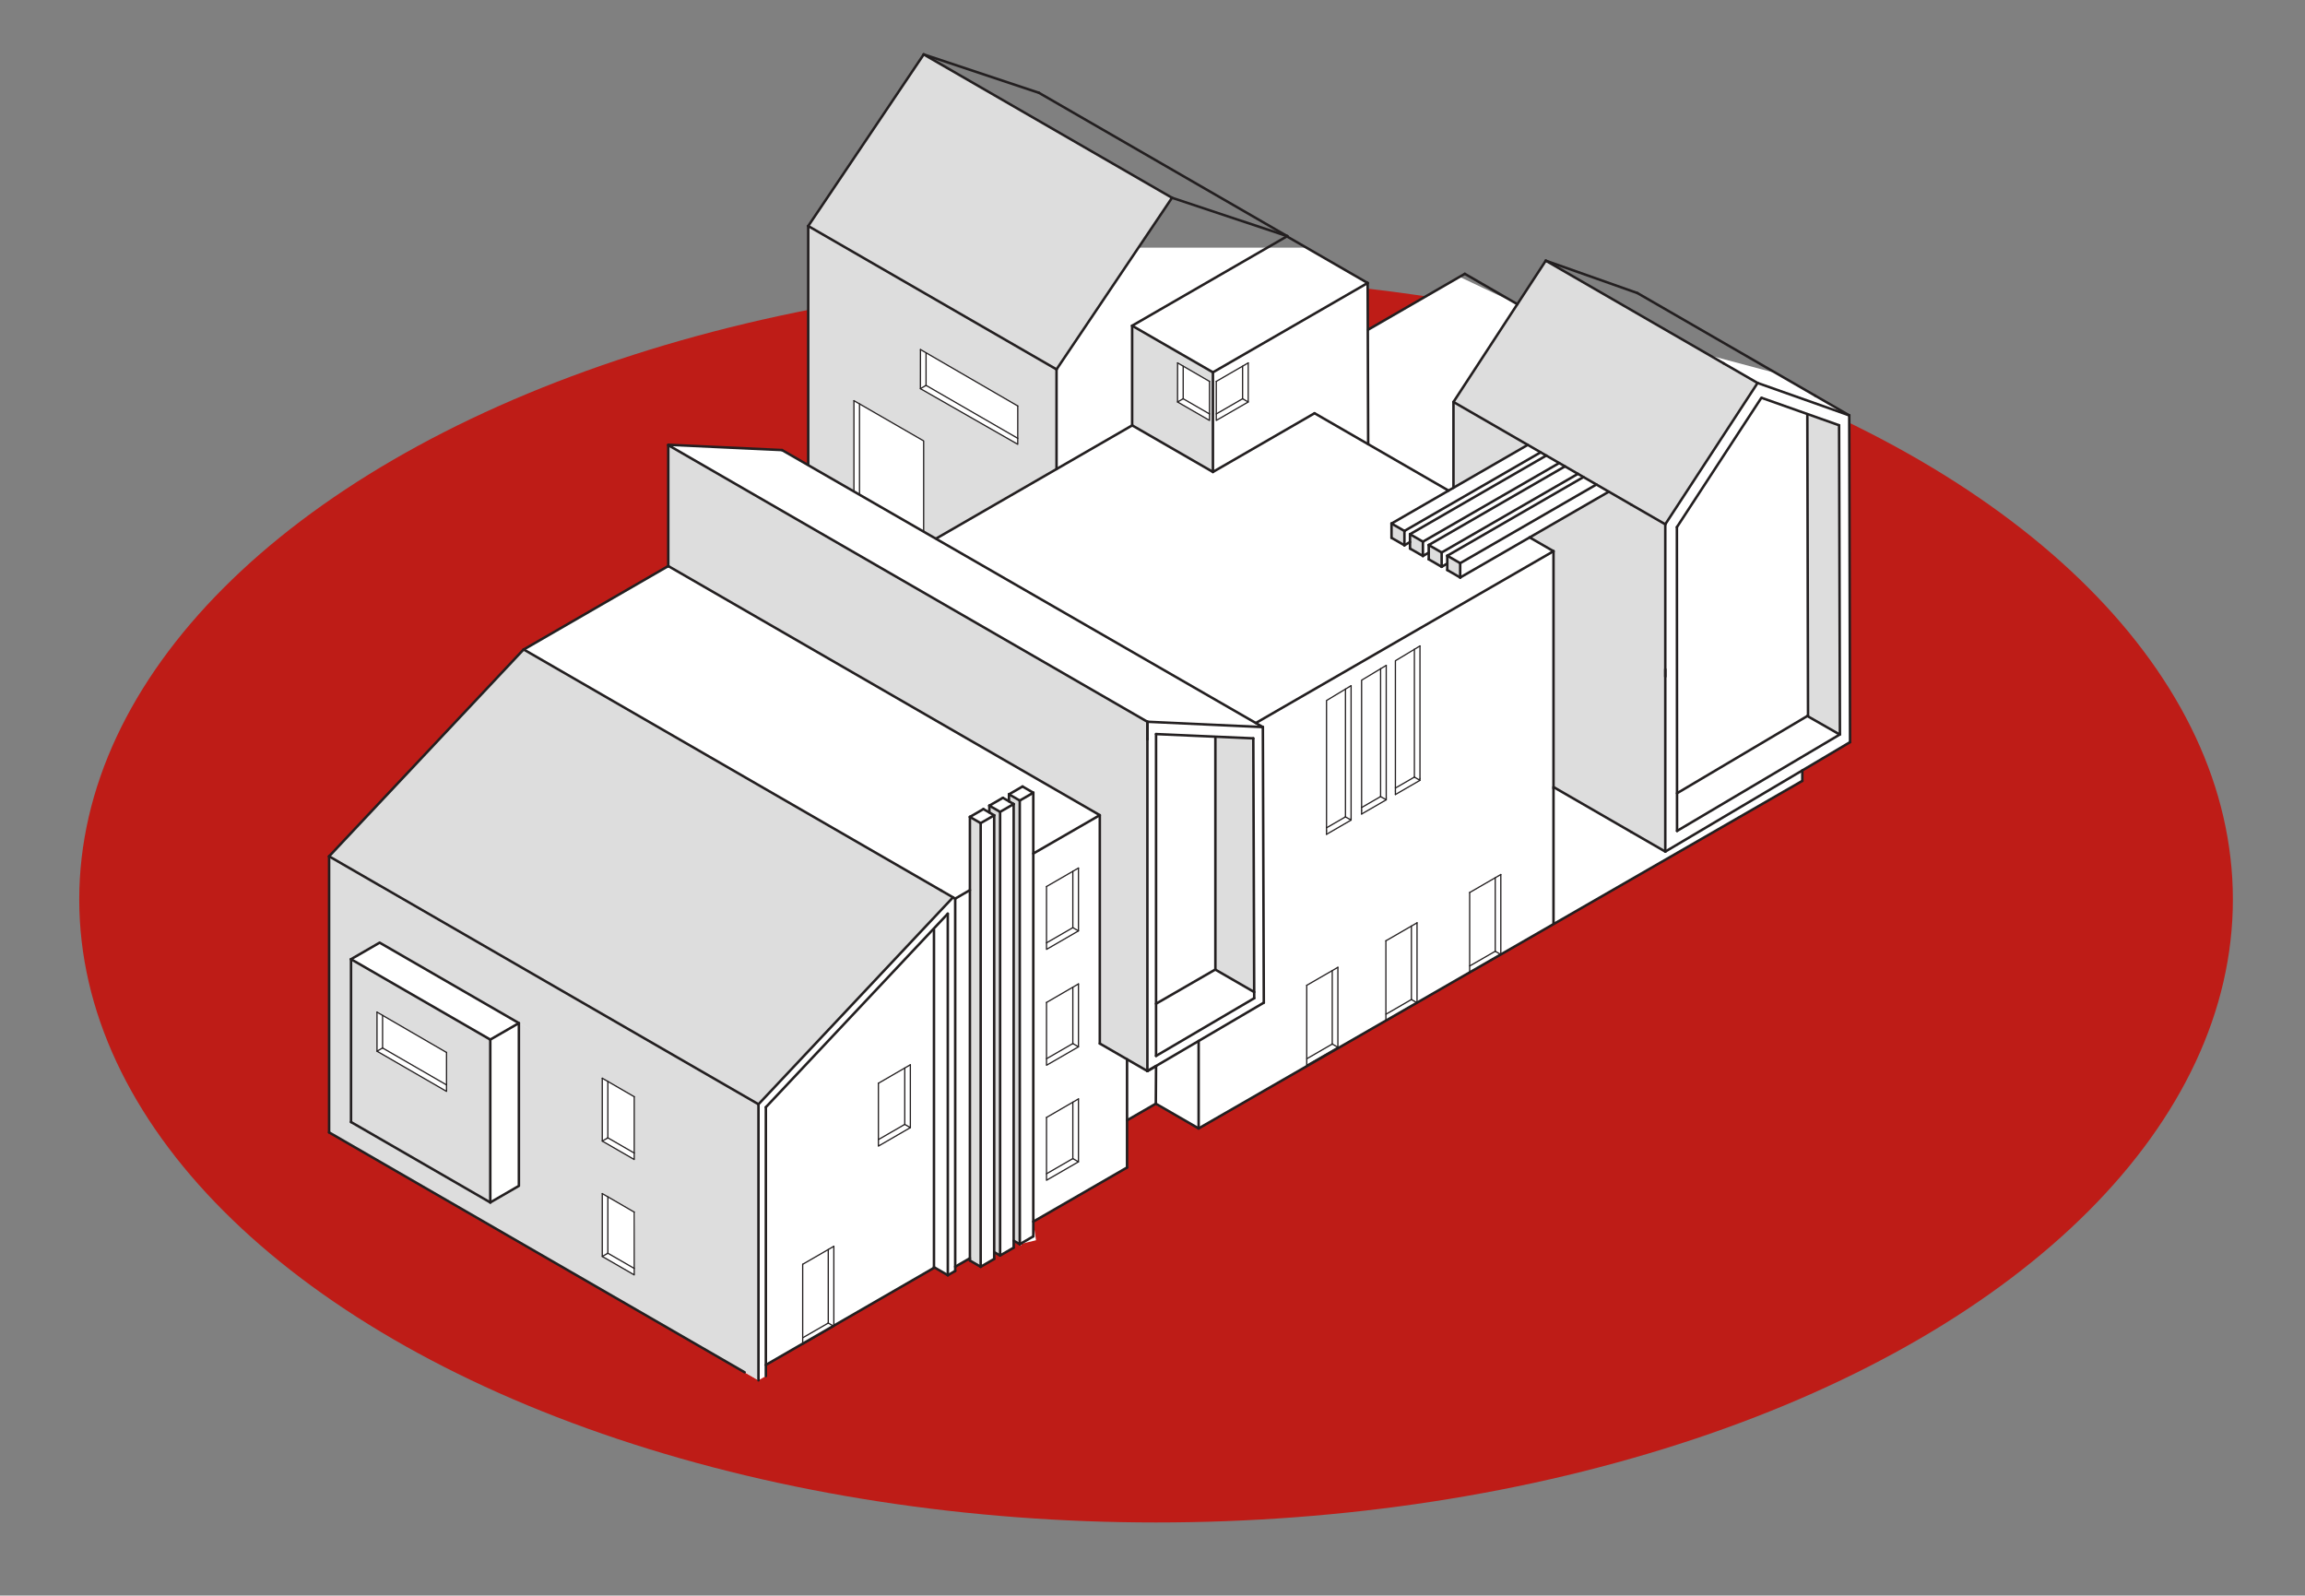 <?xml version="1.0" encoding="UTF-8"?><svg id="windows" xmlns="http://www.w3.org/2000/svg" viewBox="0 0 462.47 320.13"><rect x="0" y="0" width="462.47" height="320.13" fill="#808080" stroke="none"/><defs><style>.cls-1{fill:#fff;}.cls-2{fill:#be1c17;}.cls-3{fill:#ddd;}.cls-4{stroke-width:.25px;}.cls-4,.cls-5{fill:none;stroke:#231f20;stroke-linecap:round;stroke-linejoin:round;}.cls-5{stroke-width:.5px;}</style></defs><line class="cls-5" x1="153.66" y1="276.09" x2="152.18" y2="276.94"/><line class="cls-5" x1="152.18" y1="276.94" x2="149.4" y2="275.33"/><line class="cls-5" x1="208.45" y1="18.62" x2="185.33" y2="10.92"/><g><ellipse class="cls-2" cx="231.95" cy="180.47" rx="216.05" ry="124.99"/><polygon class="cls-1" points="66.03 227.2 66.03 171.81 105.14 130.28 134.08 113.62 134.08 89.31 156.9 90.3 162.16 93.21 162.16 49.69 262.12 49.69 274.4 56.78 274.51 66.14 292.85 55.55 304.44 61.03 356.36 74.87 371.03 83.34 371.19 148.9 361.61 154.57 361.61 156.67 240.49 226.4 231.71 221.55 226.13 224.77 226.13 234.24 207.32 245.1 207.86 248.84 204.6 249.63 203.38 249.24 203.38 250.33 200.66 251.9 199.47 251.27 199.47 252.59 196.76 254.16 194.36 252.59 191.65 254.15 191.65 255 190.17 255.85 187.37 254.24 153.66 273.85 153.66 276.09 152.18 276.94 66.03 227.2"/><polygon class="cls-3" points="104.11 237.93 97.78 241.66 97.78 245.47 152.18 276.94 152.38 271.55 127.25 255.82 120.82 252.09 120.92 239.55 121.65 239.48 127.94 233.1 127.27 232.57 120.84 228.94 120.84 215.49 104.26 205.27 104.11 237.93"/><polygon class="cls-3" points="98.62 241.1 98.37 208.58 70.43 192.45 70.43 224.61 70.43 225.12 75.64 210.95 75.64 203.07 89.59 211.16 89.59 218.97 73.45 209.5 70.65 221.23 70.58 225.21 98.62 241.1"/><polygon class="cls-3" points="98.37 246.06 98.37 241.1 70.43 225.12 66.03 227.2 98.37 246.06"/><polygon class="cls-3" points="66.03 227.2 66.03 171.81 76.2 177.68 76.17 189.13 70.43 192.45 71.12 226.34 66.03 227.2"/><polygon class="cls-3" points="73.69 187.65 104.26 205.27 120.94 216.42 127.25 220.04 127.25 233.11 120.92 239.55 127.53 243.19 127.25 256.95 152.18 276.94 152.18 221.55 73.69 176.58 73.69 187.65"/><polygon class="cls-3" points="191.21 180.04 152.18 221.55 66.03 171.81 105.06 130.3 191.21 180.04"/><polygon class="cls-3" points="230.21 214.89 220.66 209.37 220.66 163.55 134.08 113.57 134.08 89.31 230.21 144.81 230.21 214.89"/><polygon class="cls-3" points="162.16 93.21 171.33 98.51 171.33 80.4 185.32 88.46 185.32 106.59 187.85 108.04 211.98 94.11 211.98 74.11 204.2 81.64 204.3 89.14 184.67 77.98 184.67 58.35 162.16 45.35 162.16 93.21"/><polygon class="cls-3" points="183.81 69.55 206.16 82.63 211.98 74.11 183.16 57.47 183.81 69.55"/><polygon class="cls-3" points="235.15 39.68 185.33 10.92 162.16 45.35 211.98 74.11 235.15 39.68"/><polygon class="cls-3" points="243.36 94.69 243.36 74.7 227.15 65.35 227.15 84.64 227.15 85.52 227.36 85.41 236.26 80.65 236.27 72.81 242.71 76.52 242.67 84.35 235.28 80.02 227.32 84.7 227.65 85.62 243.36 94.69"/><polygon class="cls-3" points="334.12 105.19 352.64 76.84 310.14 52.3 291.62 80.65 291.62 97.86 306.3 89.12 322.79 98.65 306.89 107.82 311.69 110.59 311.69 157.91 334.12 170.86 334.12 105.19"/><polygon class="cls-3" points="243.85 194.51 243.85 148.07 251.46 148.14 251.46 199.04 243.85 194.51"/><polyline class="cls-3" points="362.62 83.34 368.99 85.32 369.16 147.35 362.76 143.66"/><polygon class="cls-3" points="194.6 163.9 196.76 165.15 196.76 254.16 194.6 252.91 194.6 163.9"/><polygon class="cls-3" points="198.5 163.01 198.5 161.77 200.57 162.89 200.78 251.83 199.47 251.22 199.43 163.55 198.5 163.01"/><polygon class="cls-3" points="202.66 161.07 202.66 159.83 204.73 160.96 204.95 249.89 203.63 249.29 203.59 161.61 202.66 161.07"/><polygon class="cls-3" points="279.19 105.04 281.78 106.53 281.78 109.21 279.19 107.91 279.19 105.04"/><polygon class="cls-3" points="282.9 107.32 285.49 108.81 285.49 111.49 282.9 110.19 282.9 107.32"/><polygon class="cls-3" points="286.66 109.4 289.25 110.9 289.25 113.58 286.66 112.28 286.66 109.4"/><polygon class="cls-3" points="290.38 111.68 292.97 113.18 292.97 115.86 290.38 114.56 290.38 111.68"/><line class="cls-5" x1="362.62" y1="143.66" x2="336.48" y2="159.15"/><line class="cls-5" x1="334.12" y1="170.86" x2="371.19" y2="148.9"/><line class="cls-5" x1="263.75" y1="82.91" x2="290.63" y2="98.43"/><line class="cls-5" x1="353.5" y1="79.84" x2="368.99" y2="85.32"/><line class="cls-5" x1="187.37" y1="254.39" x2="153.66" y2="273.85"/><line class="cls-5" x1="314" y1="93.57" x2="286.66" y2="109.35"/><line class="cls-5" x1="162.16" y1="45.35" x2="162.16" y2="93.21"/><line class="cls-5" x1="211.98" y1="74.11" x2="211.98" y2="94.11"/><line class="cls-5" x1="240.49" y1="226.4" x2="231.9" y2="221.44"/><line class="cls-5" x1="361.61" y1="156.67" x2="240.49" y2="226.4"/><line class="cls-5" x1="243.36" y1="74.7" x2="243.36" y2="94.69"/><line class="cls-5" x1="188.87" y1="178.69" x2="191.65" y2="180.3"/><line class="cls-5" x1="191.65" y1="255" x2="190.17" y2="255.85"/><line class="cls-5" x1="190.17" y1="255.85" x2="187.39" y2="254.24"/><line class="cls-5" x1="156.9" y1="90.3" x2="134.08" y2="89.24"/><line class="cls-5" x1="291.62" y1="80.65" x2="291.62" y2="97.86"/><line class="cls-5" x1="98.37" y1="241.25" x2="98.37" y2="208.58"/><line class="cls-5" x1="70.43" y1="225.12" x2="70.43" y2="192.45"/><line class="cls-5" x1="70.43" y1="225.12" x2="98.37" y2="241.25"/><line class="cls-5" x1="70.43" y1="192.45" x2="98.37" y2="208.58"/><line class="cls-5" x1="364.2" y1="79.39" x2="371.03" y2="83.34"/><line class="cls-5" x1="345.82" y1="72.9" x2="352.64" y2="76.84"/><line class="cls-5" x1="310.14" y1="52.3" x2="291.62" y2="80.65"/><line class="cls-5" x1="290.38" y1="114.37" x2="292.97" y2="115.87"/><line class="cls-5" x1="292.97" y1="115.87" x2="292.97" y2="112.99"/><line class="cls-5" x1="327.29" y1="166.92" x2="334.12" y2="170.86"/><line class="cls-5" x1="201.22" y1="160.07" x2="198.5" y2="161.64"/><line class="cls-5" x1="198.5" y1="161.64" x2="200.66" y2="162.89"/><line class="cls-5" x1="200.66" y1="251.9" x2="203.38" y2="250.33"/><line class="cls-5" x1="207.32" y1="159.05" x2="205.16" y2="157.8"/><line class="cls-5" x1="205.16" y1="157.8" x2="202.44" y2="159.37"/><line class="cls-5" x1="202.44" y1="159.37" x2="204.6" y2="160.62"/><line class="cls-5" x1="194.6" y1="252.91" x2="196.76" y2="254.16"/><line class="cls-5" x1="194.6" y1="163.9" x2="196.76" y2="165.15"/><line class="cls-5" x1="196.76" y1="254.16" x2="199.47" y2="252.59"/><line class="cls-5" x1="293.9" y1="54.94" x2="304.44" y2="61.03"/><line class="cls-5" x1="204.6" y1="249.63" x2="207.32" y2="248.06"/><line class="cls-5" x1="204.6" y1="160.62" x2="207.32" y2="159.05"/><line class="cls-5" x1="202.44" y1="160.78" x2="202.44" y2="159.37"/><line class="cls-5" x1="203.38" y1="248.92" x2="204.6" y2="249.63"/><line class="cls-5" x1="200.66" y1="162.89" x2="203.38" y2="161.32"/><line class="cls-5" x1="279.19" y1="105.04" x2="279.19" y2="107.91"/><line class="cls-5" x1="279.19" y1="107.91" x2="281.78" y2="109.4"/><line class="cls-5" x1="281.78" y1="109.4" x2="281.78" y2="106.53"/><line class="cls-5" x1="281.78" y1="106.53" x2="279.19" y2="105.04"/><line class="cls-5" x1="282.9" y1="110.06" x2="285.49" y2="111.55"/><line class="cls-5" x1="285.49" y1="111.55" x2="285.49" y2="108.68"/><line class="cls-5" x1="282.9" y1="108.75" x2="281.78" y2="109.4"/><line class="cls-5" x1="285.49" y1="108.68" x2="282.9" y2="107.18"/><line class="cls-5" x1="251.46" y1="148.14" x2="251.64" y2="200.28"/><line class="cls-5" x1="258.27" y1="47.38" x2="208.45" y2="18.62"/><line class="cls-5" x1="253.57" y1="201.17" x2="253.38" y2="145.88"/><line class="cls-5" x1="240.49" y1="208.86" x2="240.49" y2="226.4"/><line class="cls-5" x1="274.51" y1="66.14" x2="293.9" y2="54.94"/><line class="cls-5" x1="311.69" y1="158.17" x2="311.69" y2="185.29"/><line class="cls-5" x1="258.27" y1="47.38" x2="258.27" y2="47.47"/><line class="cls-5" x1="185.33" y1="10.92" x2="162.16" y2="45.35"/><polyline class="cls-5" points="226.13 224.77 231.9 221.44 231.95 213.89"/><line class="cls-5" x1="105.06" y1="130.3" x2="66.03" y2="171.81"/><line class="cls-5" x1="191.65" y1="254.15" x2="194.6" y2="252.45"/><line class="cls-5" x1="231.95" y1="213.89" x2="230.21" y2="214.89"/><line class="cls-5" x1="286.66" y1="112.22" x2="289.25" y2="113.72"/><line class="cls-5" x1="289.25" y1="113.72" x2="289.25" y2="110.85"/><line class="cls-5" x1="371.19" y1="148.9" x2="371.03" y2="83.34"/><line class="cls-5" x1="368.99" y1="85.32" x2="369.16" y2="147.35"/><line class="cls-5" x1="328.53" y1="58.8" x2="364.2" y2="79.39"/><line class="cls-5" x1="191.65" y1="180.3" x2="194.6" y2="178.59"/><line class="cls-5" x1="328.53" y1="58.8" x2="310.14" y2="52.3"/><line class="cls-5" x1="362.62" y1="83.34" x2="362.76" y2="143.66"/><line class="cls-5" x1="207.32" y1="245.1" x2="226.13" y2="234.24"/><line class="cls-5" x1="207.32" y1="171.25" x2="220.66" y2="163.55"/><line class="cls-5" x1="336.48" y1="166.71" x2="336.45" y2="105.76"/><line class="cls-5" x1="292.97" y1="112.99" x2="290.38" y2="111.5"/><line class="cls-5" x1="289.25" y1="110.85" x2="286.66" y2="109.35"/><line class="cls-5" x1="310.14" y1="52.3" x2="345.82" y2="72.9"/><line class="cls-5" x1="334.12" y1="134.28" x2="334.12" y2="170.86"/><line class="cls-5" x1="369.16" y1="147.35" x2="336.48" y2="166.71"/><line class="cls-5" x1="134.08" y1="89.31" x2="230.21" y2="144.81"/><line class="cls-5" x1="230.21" y1="144.81" x2="230.21" y2="148.3"/><path class="cls-5" d="M230.22,148.29c0-1.16,0-2.32,0-3.48"/><line class="cls-5" x1="290.38" y1="113.07" x2="289.25" y2="113.72"/><line class="cls-5" x1="286.66" y1="109.35" x2="286.66" y2="112.22"/><line class="cls-5" x1="231.95" y1="147.28" x2="231.95" y2="211.85"/><line class="cls-5" x1="134.08" y1="113.62" x2="134.08" y2="89.31"/><line class="cls-5" x1="230.21" y1="214.89" x2="230.21" y2="148.3"/><line class="cls-5" x1="134.08" y1="113.57" x2="105.14" y2="130.28"/><line class="cls-5" x1="226.13" y1="234.24" x2="226.13" y2="212.53"/><line class="cls-5" x1="286.66" y1="110.88" x2="285.49" y2="111.55"/><line class="cls-5" x1="282.9" y1="107.18" x2="282.9" y2="110.06"/><line class="cls-5" x1="306.52" y1="89.26" x2="279.19" y2="105.04"/><line class="cls-5" x1="204.6" y1="249.63" x2="204.6" y2="160.62"/><line class="cls-5" x1="207.32" y1="248.06" x2="207.32" y2="159.05"/><line class="cls-5" x1="200.66" y1="251.9" x2="200.66" y2="162.89"/><line class="cls-5" x1="203.38" y1="250.33" x2="203.38" y2="161.32"/><line class="cls-5" x1="203.38" y1="161.32" x2="201.22" y2="160.07"/><line class="cls-5" x1="322.79" y1="98.65" x2="292.97" y2="115.87"/><line class="cls-5" x1="290.38" y1="111.5" x2="290.38" y2="114.37"/><line class="cls-5" x1="291.62" y1="80.65" x2="327.29" y2="101.25"/><line class="cls-5" x1="230.21" y1="148.3" x2="230.22" y2="148.29"/><line class="cls-5" x1="258.27" y1="47.47" x2="274.4" y2="56.78"/><line class="cls-5" x1="306.89" y1="107.82" x2="311.69" y2="110.59"/><line class="cls-5" x1="199.47" y1="251.22" x2="200.66" y2="251.9"/><line class="cls-5" x1="311.69" y1="157.91" x2="327.29" y2="166.92"/><line class="cls-5" x1="149.4" y1="275.33" x2="66.03" y2="227.2"/><line class="cls-5" x1="66.03" y1="171.81" x2="66.03" y2="227.2"/><line class="cls-5" x1="198.5" y1="163.01" x2="198.5" y2="161.64"/><line class="cls-5" x1="336.45" y1="105.76" x2="353.4" y2="79.81"/><line class="cls-5" x1="327.29" y1="101.25" x2="334.12" y2="105.19"/><line class="cls-5" x1="211.98" y1="74.11" x2="162.16" y2="45.35"/><polyline class="cls-5" points="334.12 105.19 334.12 105.19 334.12 135.76"/><line class="cls-5" x1="243.36" y1="74.7" x2="227.15" y2="65.35"/><line class="cls-5" x1="274.4" y1="56.78" x2="243.36" y2="74.7"/><line class="cls-5" x1="311.69" y1="110.59" x2="251.97" y2="145.06"/><line class="cls-5" x1="190.16" y1="183.32" x2="190.17" y2="255.85"/><line class="cls-5" x1="196.76" y1="165.15" x2="199.47" y2="163.58"/><line class="cls-5" x1="317.71" y1="95.71" x2="290.38" y2="111.5"/><line class="cls-5" x1="320.3" y1="97.21" x2="292.97" y2="112.99"/><line class="cls-5" x1="309.11" y1="90.75" x2="281.78" y2="106.53"/><line class="cls-5" x1="310.24" y1="91.4" x2="282.9" y2="107.18"/><line class="cls-5" x1="312.83" y1="92.9" x2="285.49" y2="108.68"/><line class="cls-5" x1="185.33" y1="10.92" x2="235.15" y2="39.68"/><line class="cls-5" x1="235.15" y1="39.68" x2="258.27" y2="47.38"/><line class="cls-5" x1="258.27" y1="47.38" x2="227.15" y2="65.35"/><line class="cls-5" x1="211.98" y1="74.11" x2="235.15" y2="39.68"/><line class="cls-5" x1="316.59" y1="95.07" x2="289.25" y2="110.85"/><line class="cls-5" x1="362.62" y1="143.66" x2="369.08" y2="147.35"/><line class="cls-5" x1="352.64" y1="76.84" x2="334.12" y2="105.19"/><line class="cls-5" x1="371.03" y1="83.34" x2="352.64" y2="76.84"/><line class="cls-5" x1="105.06" y1="130.3" x2="188.87" y2="178.69"/><line class="cls-5" x1="152.18" y1="221.55" x2="66.03" y2="171.81"/><line class="cls-5" x1="196.76" y1="254.16" x2="196.76" y2="165.15"/><line class="cls-5" x1="197.31" y1="162.33" x2="194.6" y2="163.9"/><line class="cls-5" x1="194.6" y1="252.91" x2="194.6" y2="163.9"/><line class="cls-5" x1="199.47" y1="252.59" x2="199.47" y2="163.58"/><line class="cls-5" x1="199.47" y1="163.58" x2="197.31" y2="162.33"/><line class="cls-5" x1="156.9" y1="90.3" x2="253.38" y2="145.88"/><line class="cls-5" x1="253.38" y1="145.88" x2="230.21" y2="144.81"/><line class="cls-5" x1="231.95" y1="147.28" x2="251.46" y2="148.14"/><polyline class="cls-5" points="251.64 199.04 243.85 194.54 243.85 148.07"/><line class="cls-5" x1="230.21" y1="214.89" x2="220.66" y2="209.37"/><line class="cls-5" x1="251.64" y1="200.28" x2="231.95" y2="211.85"/><line class="cls-5" x1="230.21" y1="214.89" x2="253.57" y2="201.17"/><line class="cls-5" x1="152.18" y1="221.55" x2="152.18" y2="276.94"/><line class="cls-5" x1="153.66" y1="222.14" x2="153.66" y2="276.09"/><line class="cls-5" x1="153.66" y1="222.14" x2="190.16" y2="183.32"/><line class="cls-5" x1="191.21" y1="180.04" x2="152.18" y2="221.55"/><line class="cls-5" x1="191.65" y1="180.3" x2="191.65" y2="255"/><line class="cls-5" x1="187.39" y1="186.54" x2="187.39" y2="254.24"/><line class="cls-5" x1="311.69" y1="110.59" x2="311.69" y2="158.17"/><line class="cls-5" x1="227.15" y1="85.35" x2="187.85" y2="108.04"/><line class="cls-5" x1="274.4" y1="56.78" x2="274.51" y2="89.12"/><polyline class="cls-5" points="70.43 192.45 76.17 189.13 104.11 205.27"/><polyline class="cls-5" points="98.37 241.25 104.11 237.93 104.11 205.27 98.37 208.58"/><polyline class="cls-5" points="134.08 113.57 220.66 163.55 220.66 209.37"/><line class="cls-5" x1="231.95" y1="201.38" x2="243.85" y2="194.51"/><line class="cls-5" x1="227.15" y1="65.35" x2="227.15" y2="85.35"/><line class="cls-5" x1="227.19" y1="85.36" x2="243.36" y2="94.69"/><line class="cls-5" x1="243.36" y1="94.69" x2="263.75" y2="82.91"/><line class="cls-5" x1="361.61" y1="156.67" x2="361.61" y2="154.57"/><g><line class="cls-4" x1="76.76" y1="203.73" x2="76.76" y2="210.26"/><line class="cls-4" x1="76.76" y1="210.26" x2="89.59" y2="217.67"/><polyline class="cls-4" points="75.64 210.91 89.59 218.97 89.59 211.16"/><polyline class="cls-4" points="76.76 210.26 75.64 210.91 75.64 203.07"/><line class="cls-4" x1="75.64" y1="203.07" x2="89.59" y2="211.16"/></g><g><line class="cls-4" x1="121.96" y1="216.98" x2="121.96" y2="228.29"/><line class="cls-4" x1="121.96" y1="228.29" x2="127.25" y2="231.34"/><polyline class="cls-4" points="120.84 228.94 127.25 232.64 127.25 220.04"/><polyline class="cls-4" points="121.96 228.29 120.84 228.94 120.84 216.33"/><line class="cls-4" x1="120.84" y1="216.33" x2="127.25" y2="220.04"/></g><g><line class="cls-4" x1="121.96" y1="240.13" x2="121.96" y2="251.44"/><line class="cls-4" x1="121.96" y1="251.44" x2="127.25" y2="254.49"/><polyline class="cls-4" points="120.84 252.09 127.25 255.79 127.25 243.19"/><polyline class="cls-4" points="121.96 251.44 120.84 252.09 120.84 239.48"/><line class="cls-4" x1="120.84" y1="239.48" x2="127.25" y2="243.19"/></g><g><line class="cls-4" x1="166.18" y1="250.7" x2="166.18" y2="265.45"/><polyline class="cls-4" points="166.18 265.45 161.05 268.41 161.05 269.71"/><line class="cls-4" x1="161.05" y1="269.71" x2="167.3" y2="266.1"/><polyline class="cls-4" points="166.18 265.45 167.3 266.1 167.3 250.05"/><line class="cls-4" x1="161.05" y1="253.66" x2="161.05" y2="268.36"/><line class="cls-4" x1="161.05" y1="253.66" x2="167.3" y2="250.05"/></g><g><line class="cls-4" x1="181.53" y1="214.28" x2="181.53" y2="225.59"/><line class="cls-4" x1="181.53" y1="225.59" x2="176.24" y2="228.64"/><polyline class="cls-4" points="182.65 226.24 176.24 229.95 176.24 217.34"/><polyline class="cls-4" points="181.53 225.59 182.65 226.24 182.65 213.63"/><line class="cls-4" x1="182.65" y1="213.63" x2="176.24" y2="217.34"/></g><g><line class="cls-4" x1="215.25" y1="198.06" x2="215.25" y2="209.37"/><line class="cls-4" x1="215.25" y1="209.37" x2="209.97" y2="212.42"/><polyline class="cls-4" points="216.38 210.03 209.97 213.73 209.97 201.13"/><polyline class="cls-4" points="215.25 209.37 216.38 210.03 216.38 197.41"/><line class="cls-4" x1="216.38" y1="197.41" x2="209.97" y2="201.13"/></g><g><line class="cls-4" x1="215.25" y1="174.81" x2="215.25" y2="186.12"/><line class="cls-4" x1="215.25" y1="186.12" x2="209.97" y2="189.17"/><polyline class="cls-4" points="216.38 186.77 209.97 190.48 209.97 177.87"/><polyline class="cls-4" points="215.25 186.12 216.38 186.77 216.38 174.16"/><line class="cls-4" x1="216.38" y1="174.16" x2="209.97" y2="177.87"/></g><g><line class="cls-4" x1="215.25" y1="221.13" x2="215.25" y2="232.45"/><line class="cls-4" x1="215.25" y1="232.45" x2="209.97" y2="235.5"/><polyline class="cls-4" points="216.38 233.1 209.97 236.8 209.97 224.2"/><polyline class="cls-4" points="215.25 232.45 216.38 233.1 216.38 220.48"/><line class="cls-4" x1="216.38" y1="220.48" x2="209.97" y2="224.2"/></g><g><line class="cls-4" x1="267.3" y1="194.73" x2="267.3" y2="209.47"/><polyline class="cls-4" points="267.3 209.47 262.18 212.43 262.18 213.73"/><line class="cls-4" x1="262.18" y1="213.73" x2="268.43" y2="210.12"/><polyline class="cls-4" points="267.3 209.47 268.43 210.12 268.43 194.08"/><line class="cls-4" x1="262.18" y1="197.69" x2="262.18" y2="212.38"/><line class="cls-4" x1="262.18" y1="197.69" x2="268.43" y2="194.08"/></g><g><line class="cls-4" x1="283.18" y1="185.8" x2="283.18" y2="200.54"/><polyline class="cls-4" points="283.18 200.54 278.06 203.5 278.06 204.8"/><line class="cls-4" x1="278.06" y1="204.8" x2="284.31" y2="201.19"/><polyline class="cls-4" points="283.18 200.54 284.31 201.19 284.31 185.14"/><line class="cls-4" x1="278.06" y1="188.76" x2="278.06" y2="203.45"/><line class="cls-4" x1="278.06" y1="188.76" x2="284.31" y2="185.15"/></g><g><line class="cls-4" x1="185.8" y1="70.8" x2="185.8" y2="77.32"/><line class="cls-4" x1="185.8" y1="77.32" x2="204.2" y2="87.94"/><polyline class="cls-4" points="184.67 77.98 204.2 89.14 204.2 81.45"/><polyline class="cls-4" points="185.8 77.32 184.67 77.98 184.68 70.13"/><line class="cls-4" x1="184.68" y1="70.13" x2="204.2" y2="81.45"/></g><g><line class="cls-4" x1="172.45" y1="81.05" x2="172.45" y2="99.16"/><line class="cls-4" x1="171.33" y1="98.51" x2="171.33" y2="80.4"/><polyline class="cls-4" points="171.33 80.39 185.32 88.46 185.32 106.59"/></g><g><line class="cls-4" x1="237.39" y1="73.47" x2="237.39" y2="80"/><line class="cls-4" x1="237.39" y1="80" x2="242.67" y2="83.05"/><polyline class="cls-4" points="236.26 80.65 242.67 84.35 242.67 76.52"/><polyline class="cls-4" points="237.39 80 236.26 80.65 236.27 72.81"/><line class="cls-4" x1="236.27" y1="72.81" x2="242.67" y2="76.52"/></g><g><line class="cls-4" x1="249.31" y1="73.47" x2="249.31" y2="80"/><line class="cls-4" x1="249.31" y1="80" x2="244.03" y2="83.05"/><polyline class="cls-4" points="250.44 80.65 244.03 84.35 244.03 76.52"/><polyline class="cls-4" points="249.31 80 250.44 80.65 250.44 72.81"/><line class="cls-4" x1="250.44" y1="72.81" x2="244.03" y2="76.52"/></g><line class="cls-4" x1="283.78" y1="130.25" x2="283.78" y2="155.91"/><line class="cls-4" x1="283.78" y1="155.91" x2="279.97" y2="158.11"/><line class="cls-4" x1="279.97" y1="159.41" x2="284.9" y2="156.56"/><line class="cls-4" x1="284.9" y1="156.18" x2="284.9" y2="129.6"/><polyline class="cls-4" points="283.78 155.91 284.9 156.56 284.9 156.18"/><line class="cls-4" x1="279.97" y1="158.72" x2="279.97" y2="159.41"/><polyline class="cls-4" points="284.9 129.6 279.97 132.57 279.97 158.72"/><g><line class="cls-4" x1="277" y1="134.15" x2="277" y2="159.82"/><line class="cls-4" x1="277" y1="159.82" x2="273.19" y2="162.02"/><line class="cls-4" x1="273.19" y1="163.32" x2="278.13" y2="160.47"/><line class="cls-4" x1="278.13" y1="160.09" x2="278.13" y2="133.5"/><polyline class="cls-4" points="277 159.82 278.13 160.47 278.13 160.09"/><line class="cls-4" x1="273.19" y1="162.63" x2="273.19" y2="163.32"/><polyline class="cls-4" points="278.13 133.5 273.19 136.47 273.19 162.63"/></g><line class="cls-4" x1="269.95" y1="138.23" x2="269.95" y2="163.89"/><line class="cls-4" x1="269.95" y1="163.89" x2="266.15" y2="166.09"/><line class="cls-4" x1="266.15" y1="167.39" x2="271.08" y2="164.54"/><line class="cls-4" x1="271.08" y1="164.16" x2="271.08" y2="137.57"/><polyline class="cls-4" points="269.95 163.89 271.08 164.54 271.08 164.16"/><line class="cls-4" x1="266.15" y1="166.7" x2="266.15" y2="167.39"/><polyline class="cls-4" points="271.08 137.57 266.15 140.55 266.15 166.7"/><g><line class="cls-4" x1="300" y1="176.11" x2="300" y2="190.86"/><polyline class="cls-4" points="300 190.86 294.87 193.81 294.87 195.12"/><line class="cls-4" x1="294.87" y1="195.12" x2="301.12" y2="191.51"/><polyline class="cls-4" points="300 190.86 301.12 191.51 301.12 175.46"/><line class="cls-4" x1="294.87" y1="179.07" x2="294.87" y2="193.77"/><line class="cls-4" x1="294.87" y1="179.07" x2="301.12" y2="175.46"/></g></g></svg>